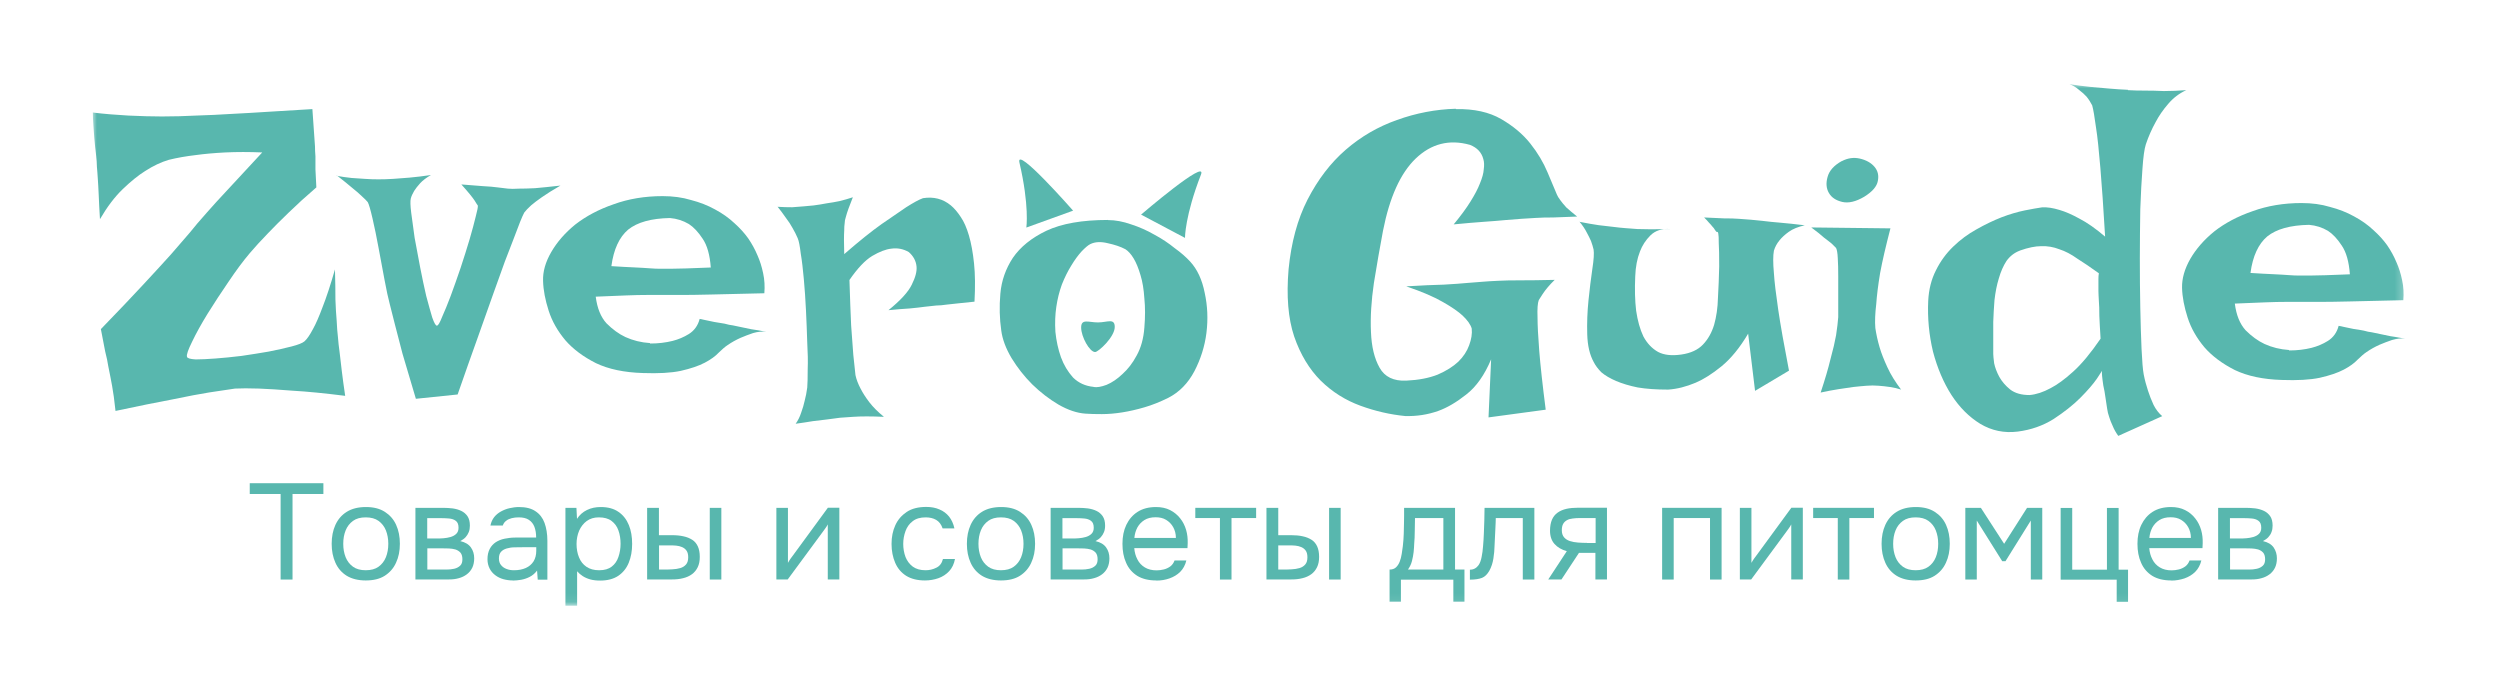<svg width="297" height="82" viewBox="0 0 297 82" fill="none" xmlns="http://www.w3.org/2000/svg">
<g clip-path="url(#clip0_808_46)">
<g clip-path="url(#clip1_808_46)">
<g clip-path="url(#clip2_808_46)">
<mask id="mask0_808_46" style="mask-type:luminance" maskUnits="userSpaceOnUse" x="11" y="9" width="275" height="63">
<path d="M285.757 9.995H11V71.924H285.757V9.995Z" fill="white"/>
</mask>
<g mask="url(#mask0_808_46)">
<path d="M11 13.365C12.402 13.54 13.817 13.648 15.246 13.729C16.716 13.797 18.037 13.837 19.236 13.837C20.639 13.837 22 13.797 23.321 13.729C24.683 13.689 26.111 13.621 27.608 13.527C28.902 13.46 30.371 13.379 32.002 13.271C33.634 13.163 35.346 13.069 37.111 12.961L37.422 17.409C37.422 17.719 37.435 18.11 37.475 18.582V20.119C37.516 20.726 37.543 21.453 37.583 22.262C36.357 23.314 35.251 24.325 34.267 25.282C33.31 26.198 32.501 27.021 31.814 27.735C30.991 28.585 30.277 29.366 29.67 30.081C28.889 30.998 28.053 32.13 27.163 33.451C26.273 34.745 25.438 36.026 24.656 37.279C23.901 38.506 23.294 39.611 22.822 40.596C22.351 41.553 22.135 42.146 22.216 42.389C22.256 42.564 22.593 42.658 23.24 42.699C23.887 42.699 24.669 42.658 25.586 42.591C26.543 42.523 27.581 42.415 28.7 42.281C29.859 42.105 30.938 41.944 31.922 41.768C32.946 41.566 33.849 41.364 34.631 41.162C35.413 40.96 35.925 40.757 36.168 40.555C36.478 40.285 36.815 39.787 37.192 39.072C37.529 38.466 37.907 37.603 38.311 36.511C38.756 35.392 39.255 33.882 39.794 32.009C39.835 33.41 39.848 34.597 39.848 35.581C39.889 36.565 39.929 37.401 39.996 38.088C40.037 38.87 40.077 39.517 40.145 40.029C40.185 40.569 40.252 41.189 40.347 41.863C40.414 42.442 40.495 43.17 40.603 44.06C40.711 44.95 40.846 45.934 41.007 47.026C38.554 46.716 36.491 46.514 34.82 46.419C33.148 46.284 31.8 46.203 30.776 46.163C29.59 46.123 28.632 46.123 27.918 46.163C27.163 46.271 26.152 46.419 24.858 46.621C23.766 46.797 22.323 47.066 20.517 47.444C18.711 47.781 16.446 48.239 13.723 48.819C13.656 48.172 13.588 47.605 13.521 47.134C13.453 46.662 13.386 46.23 13.319 45.853C13.251 45.475 13.184 45.125 13.116 44.775C13.049 44.465 12.968 44.047 12.86 43.494C12.793 43.022 12.672 42.442 12.496 41.755C12.361 41.04 12.186 40.151 11.984 39.099C14.033 36.983 15.718 35.217 17.039 33.788C18.401 32.319 19.493 31.132 20.315 30.216C21.272 29.124 22.014 28.261 22.566 27.614C23.078 26.967 23.739 26.185 24.561 25.268C25.249 24.486 26.125 23.516 27.217 22.357C28.309 21.17 29.616 19.755 31.153 18.11C29.59 18.043 28.12 18.043 26.759 18.11C25.424 18.178 24.265 18.285 23.281 18.42C22.121 18.555 21.043 18.744 20.059 18.986C19.142 19.256 18.198 19.701 17.241 20.321C16.419 20.833 15.543 21.548 14.586 22.465C13.629 23.381 12.726 24.581 11.876 26.037C11.809 24.918 11.755 23.961 11.728 23.179C11.688 22.397 11.661 21.75 11.62 21.238C11.58 20.658 11.553 20.186 11.512 19.809C11.512 19.431 11.472 18.946 11.404 18.326C11.337 17.814 11.27 17.167 11.202 16.385C11.135 15.562 11.067 14.565 11 13.365Z" fill="#58B7AE"/>
<path d="M39.983 20.887C40.563 20.995 41.156 21.076 41.776 21.143C42.355 21.184 42.881 21.211 43.367 21.251C43.906 21.292 44.445 21.305 44.957 21.305C45.469 21.305 46.049 21.292 46.696 21.251C47.235 21.211 47.882 21.17 48.637 21.103C49.419 21.035 50.268 20.928 51.199 20.793C50.659 21.103 50.228 21.427 49.918 21.764C49.608 22.101 49.379 22.41 49.203 22.68C49.001 23.017 48.867 23.327 48.799 23.597C48.732 23.866 48.745 24.433 48.853 25.282C48.961 26.131 49.096 27.115 49.257 28.247C49.46 29.366 49.689 30.553 49.918 31.779C50.161 33.006 50.39 34.125 50.632 35.15C50.902 36.174 51.145 37.023 51.347 37.711C51.59 38.398 51.778 38.722 51.913 38.681C52.048 38.681 52.25 38.344 52.52 37.657C52.83 36.969 53.167 36.147 53.544 35.15C53.922 34.125 54.313 33.02 54.717 31.833C55.121 30.607 55.485 29.461 55.795 28.409C56.105 27.358 56.335 26.468 56.51 25.754C56.712 24.999 56.793 24.567 56.766 24.419C56.658 24.284 56.55 24.096 56.402 23.853C56.159 23.476 55.634 22.828 54.811 21.912C55.795 21.979 56.645 22.047 57.373 22.114C58.087 22.154 58.667 22.195 59.112 22.262C59.624 22.33 60.028 22.384 60.338 22.41C60.648 22.438 61.093 22.451 61.673 22.41C62.145 22.41 62.778 22.397 63.56 22.357C64.382 22.289 65.38 22.181 66.58 22.047C65.69 22.559 64.962 23.017 64.382 23.422C63.843 23.799 63.412 24.122 63.102 24.392C62.724 24.729 62.455 25.026 62.279 25.255C62.037 25.7 61.619 26.751 60.999 28.423C60.729 29.137 60.379 30.027 59.974 31.078C59.597 32.13 59.139 33.41 58.599 34.907C58.087 36.376 57.48 38.088 56.766 40.07C56.051 42.051 55.256 44.316 54.367 46.864L49.406 47.376C48.759 45.233 48.233 43.44 47.815 42.011C47.438 40.542 47.127 39.369 46.898 38.479C46.629 37.455 46.426 36.659 46.292 36.08C46.117 35.433 45.914 34.489 45.685 33.262C45.443 31.995 45.213 30.728 44.971 29.434C44.728 28.14 44.499 26.98 44.256 25.956C44.014 24.904 43.825 24.257 43.69 24.015C43.555 23.84 43.313 23.61 42.976 23.3C42.706 23.031 42.328 22.707 41.857 22.33C41.385 21.925 40.765 21.427 40.023 20.847L39.983 20.887Z" fill="#58B7AE"/>
<path d="M77.243 40.811C78.2 40.811 79.076 40.703 79.898 40.501C80.586 40.326 81.233 40.056 81.839 39.679C82.486 39.275 82.918 38.668 83.12 37.886C83.808 38.021 84.387 38.142 84.859 38.25C85.331 38.317 85.749 38.385 86.086 38.452C86.463 38.56 86.787 38.627 87.056 38.654C87.326 38.722 87.649 38.789 88.027 38.857C88.364 38.924 88.782 39.005 89.254 39.113C89.766 39.18 90.359 39.288 91.046 39.423C90.534 39.355 90.008 39.409 89.456 39.571C88.944 39.746 88.445 39.935 87.973 40.137C87.434 40.38 86.921 40.663 86.436 41C86.126 41.202 85.776 41.512 85.358 41.917C84.98 42.321 84.441 42.712 83.727 43.089C83.012 43.467 82.055 43.79 80.869 44.06C79.709 44.303 78.213 44.384 76.366 44.316C74.156 44.249 72.295 43.858 70.799 43.143C69.303 42.389 68.089 41.485 67.173 40.434C66.256 39.342 65.582 38.169 65.178 36.902C64.773 35.635 64.544 34.462 64.517 33.37C64.477 32.278 64.8 31.132 65.488 29.946C66.175 28.76 67.119 27.668 68.346 26.67C69.613 25.686 71.122 24.877 72.888 24.271C74.654 23.624 76.609 23.3 78.712 23.3C79.939 23.3 81.058 23.448 82.082 23.759C83.133 24.028 84.091 24.406 84.94 24.877C85.829 25.349 86.598 25.902 87.245 26.509C87.892 27.088 88.431 27.681 88.876 28.302C89.321 28.948 89.698 29.636 89.995 30.351C90.265 30.957 90.494 31.658 90.656 32.44C90.831 33.222 90.871 34.031 90.804 34.839C88.216 34.907 86.113 34.961 84.522 34.988C82.958 35.028 81.731 35.042 80.842 35.042H76.798C76.178 35.042 75.382 35.055 74.398 35.096C73.414 35.136 72.201 35.176 70.772 35.244C70.947 36.605 71.365 37.657 72.053 38.412C72.767 39.126 73.522 39.679 74.304 40.043C75.194 40.447 76.164 40.69 77.216 40.757L77.243 40.811ZM72.632 31.618C73.724 31.685 74.627 31.739 75.342 31.766C76.097 31.806 76.703 31.833 77.175 31.874C77.687 31.914 78.092 31.928 78.402 31.928H79.683C80.532 31.928 82.122 31.874 84.441 31.779C84.333 30.283 84.01 29.137 83.471 28.355C82.958 27.573 82.419 26.994 81.839 26.616C81.152 26.212 80.41 25.969 79.588 25.902C77.377 25.942 75.719 26.401 74.627 27.277C73.576 28.167 72.902 29.609 72.632 31.618Z" fill="#58B7AE"/>
<path d="M92.368 24.567C93.015 24.608 93.594 24.621 94.107 24.621C94.646 24.581 95.118 24.554 95.482 24.514C95.927 24.473 96.317 24.446 96.654 24.406C97.167 24.338 97.692 24.257 98.245 24.149C98.717 24.082 99.216 24.001 99.728 23.893C100.267 23.759 100.806 23.61 101.319 23.435C101.117 23.947 100.941 24.392 100.806 24.77C100.672 25.147 100.564 25.471 100.496 25.74C100.389 26.05 100.348 26.306 100.348 26.509C100.308 26.751 100.294 27.034 100.294 27.371C100.254 27.951 100.254 28.881 100.294 30.189C102.06 28.652 103.543 27.466 104.743 26.616C105.969 25.767 106.94 25.107 107.654 24.621C108.504 24.082 109.164 23.718 109.65 23.543C110.917 23.341 112.022 23.624 112.966 24.406C113.37 24.743 113.761 25.201 114.139 25.781C114.516 26.32 114.84 27.061 115.109 27.978C115.379 28.895 115.581 30 115.716 31.294C115.851 32.561 115.864 34.071 115.77 35.837C115.055 35.904 114.408 35.972 113.829 36.039C113.289 36.107 112.817 36.16 112.454 36.188C112.009 36.255 111.604 36.295 111.227 36.295L109.852 36.444C109.38 36.511 108.773 36.578 108.059 36.646C107.371 36.686 106.549 36.754 105.552 36.848C106.98 35.689 107.897 34.691 108.315 33.828C108.76 32.939 108.949 32.211 108.881 31.631C108.814 30.984 108.504 30.418 107.965 29.946C107.317 29.569 106.617 29.434 105.875 29.542C105.228 29.609 104.473 29.906 103.624 30.404C102.775 30.917 101.871 31.874 100.914 33.262C100.982 35.446 101.049 37.252 101.117 38.681C101.224 40.11 101.305 41.27 101.373 42.159C101.48 43.184 101.561 43.979 101.629 44.559C101.737 45.071 101.939 45.61 102.249 46.19C102.492 46.662 102.829 47.201 103.273 47.781C103.718 48.36 104.298 48.94 105.012 49.52C103.516 49.452 102.289 49.452 101.332 49.52C100.753 49.56 100.24 49.587 99.795 49.627C99.324 49.695 98.811 49.762 98.259 49.83C97.787 49.897 97.221 49.964 96.574 50.032C95.967 50.14 95.279 50.234 94.525 50.342C94.794 49.964 95.023 49.52 95.185 49.007C95.36 48.535 95.495 48.064 95.59 47.632C95.724 47.12 95.832 46.594 95.9 46.042C95.94 45.57 95.954 44.855 95.954 43.898C95.994 42.941 95.967 41.876 95.9 40.676C95.859 39.45 95.819 38.183 95.751 36.889C95.684 35.554 95.603 34.314 95.495 33.154C95.387 31.995 95.279 30.997 95.131 30.135C95.023 29.245 94.915 28.639 94.767 28.301C94.592 27.897 94.39 27.479 94.147 27.075C93.945 26.697 93.689 26.306 93.379 25.902C93.069 25.457 92.732 24.999 92.354 24.527L92.368 24.567Z" fill="#58B7AE"/>
<path d="M131.623 26.145C132.512 26.145 133.429 26.32 134.386 26.657C135.343 26.967 136.26 27.371 137.15 27.884C138.039 28.355 138.835 28.895 139.549 29.474C140.304 30.014 140.911 30.553 141.382 31.065C142.232 31.982 142.811 33.222 143.121 34.799C143.458 36.336 143.526 37.913 143.324 39.558C143.121 41.162 142.636 42.672 141.895 44.1C141.14 45.529 140.102 46.594 138.781 47.268C137.824 47.74 136.893 48.118 135.963 48.387C135.047 48.657 134.157 48.859 133.308 48.994C132.458 49.129 131.65 49.196 130.908 49.196C130.167 49.196 129.506 49.183 128.967 49.142C127.942 49.075 126.878 48.711 125.745 48.064C124.653 47.417 123.615 46.621 122.631 45.664C121.674 44.707 120.865 43.669 120.178 42.55C119.49 41.391 119.086 40.299 118.951 39.275C118.749 37.873 118.708 36.417 118.843 34.88C118.978 33.343 119.477 31.928 120.326 30.634C121.216 29.34 122.537 28.261 124.316 27.412C126.123 26.562 128.563 26.131 131.623 26.131V26.145ZM129.924 45.974C130.302 46.042 130.814 45.961 131.461 45.718C132.108 45.449 132.741 45.017 133.348 44.438C133.995 43.858 134.561 43.13 135.033 42.24C135.545 41.324 135.855 40.218 135.95 38.924C136.058 37.657 136.058 36.511 135.95 35.446C135.882 34.395 135.734 33.465 135.491 32.683C135.249 31.86 134.979 31.2 134.669 30.688C134.359 30.175 134.036 29.825 133.699 29.609C133.119 29.299 132.418 29.07 131.609 28.895C130.787 28.692 130.099 28.719 129.52 29.003C129.25 29.137 128.913 29.434 128.495 29.865C128.091 30.31 127.673 30.876 127.268 31.55C126.864 32.197 126.487 32.952 126.15 33.801C125.84 34.651 125.624 35.54 125.489 36.457C125.354 37.374 125.314 38.371 125.381 39.423C125.489 40.474 125.705 41.485 126.042 42.442C126.379 43.359 126.864 44.168 127.471 44.842C128.118 45.489 128.94 45.866 129.924 45.961V45.974Z" fill="#58B7AE"/>
<path d="M172.953 12.961C175.137 12.92 176.917 13.325 178.319 14.134C179.747 14.956 180.907 15.927 181.796 17.045C182.686 18.164 183.36 19.31 183.845 20.469C184.317 21.588 184.695 22.478 184.964 23.125C185.032 23.3 185.167 23.516 185.369 23.785C185.544 24.028 185.773 24.311 186.083 24.648C186.42 24.958 186.852 25.309 187.364 25.727C186.312 25.767 185.369 25.794 184.546 25.835C183.724 25.835 183.037 25.848 182.457 25.889C181.81 25.929 181.23 25.956 180.718 25.996C180.206 26.037 179.572 26.077 178.831 26.145C178.143 26.212 177.321 26.279 176.323 26.347C175.339 26.414 174.126 26.522 172.697 26.657C173.546 25.632 174.207 24.729 174.692 23.947C175.205 23.125 175.582 22.41 175.811 21.804C176.081 21.157 176.243 20.591 176.27 20.119C176.337 19.647 176.323 19.229 176.216 18.892C176.013 18.11 175.488 17.544 174.625 17.207C172.171 16.52 170.028 17.072 168.181 18.838C166.375 20.577 165.081 23.435 164.299 27.425C163.921 29.407 163.571 31.469 163.22 33.613C162.91 35.729 162.789 37.67 162.87 39.436C162.937 41.175 163.274 42.591 163.895 43.683C164.501 44.775 165.566 45.287 167.062 45.219C168.532 45.152 169.772 44.909 170.796 44.505C171.821 44.06 172.63 43.548 173.25 42.968C173.87 42.361 174.288 41.701 174.531 41.027C174.8 40.312 174.908 39.652 174.841 39.032C174.706 38.56 174.342 38.048 173.762 37.495C173.25 37.023 172.482 36.484 171.457 35.904C170.433 35.298 168.963 34.664 167.062 34.017C168.869 33.909 170.352 33.842 171.511 33.815C172.711 33.748 173.641 33.68 174.328 33.613C175.151 33.545 175.771 33.491 176.216 33.465C176.62 33.424 177.227 33.397 178.008 33.357C178.696 33.316 179.559 33.303 180.61 33.303C181.662 33.303 183.064 33.289 184.695 33.249C184.075 33.855 183.603 34.422 183.266 34.934C183.091 35.203 182.942 35.446 182.808 35.648C182.673 35.985 182.619 36.686 182.659 37.738C182.659 38.627 182.727 39.935 182.861 41.674C182.996 43.373 183.252 45.718 183.63 48.67L176.836 49.587L177.146 42.685C176.364 44.559 175.366 45.961 174.18 46.877C173.021 47.794 171.915 48.441 170.864 48.819C169.61 49.264 168.289 49.466 166.928 49.425C165.162 49.25 163.382 48.846 161.616 48.199C159.85 47.551 158.273 46.567 156.912 45.233C155.55 43.871 154.485 42.119 153.744 39.962C153.029 37.819 152.814 35.163 153.083 31.995C153.393 28.827 154.135 26.064 155.334 23.718C156.561 21.332 158.071 19.351 159.877 17.787C161.684 16.223 163.706 15.05 165.957 14.255C168.235 13.433 170.567 12.988 172.953 12.92V12.961Z" fill="#58B7AE"/>
<path d="M187.62 26.347C188.51 26.522 189.278 26.657 189.925 26.751C190.613 26.819 191.179 26.886 191.664 26.953C192.203 27.021 192.689 27.075 193.093 27.102C193.498 27.142 193.983 27.169 194.522 27.21C195.439 27.25 196.733 27.25 198.404 27.21C197.42 27.142 196.638 27.398 196.059 27.978C195.52 28.517 195.102 29.151 194.832 29.865C194.495 30.715 194.306 31.698 194.266 32.831C194.199 34.327 194.226 35.689 194.374 36.915C194.549 38.102 194.832 39.126 195.237 39.975C195.681 40.798 196.261 41.404 196.976 41.809C197.69 42.186 198.607 42.281 199.739 42.119C200.871 41.957 201.721 41.553 202.3 40.946C202.92 40.299 203.352 39.517 203.635 38.6C203.904 37.643 204.066 36.578 204.093 35.379C204.161 34.192 204.214 32.939 204.241 31.645C204.241 30.351 204.228 29.434 204.188 28.881C204.188 28.302 204.174 27.924 204.134 27.762C204.107 27.587 204.053 27.52 203.985 27.56C203.918 27.56 203.837 27.479 203.729 27.304C203.662 27.169 203.554 27.034 203.419 26.899C203.325 26.765 203.176 26.616 203.015 26.441C202.839 26.239 202.664 26.037 202.449 25.835C203.338 25.875 204.12 25.902 204.794 25.942C205.509 25.942 206.102 25.956 206.587 25.996C207.126 26.037 207.612 26.064 208.016 26.104C208.393 26.145 208.879 26.185 209.499 26.253C210.011 26.32 210.672 26.387 211.494 26.455C212.316 26.522 213.287 26.63 214.406 26.765C213.624 26.94 212.99 27.196 212.518 27.533C212.047 27.87 211.669 28.221 211.4 28.558C211.089 28.935 210.874 29.34 210.739 29.784C210.631 30.364 210.631 31.254 210.739 32.44C210.806 33.491 210.982 34.947 211.251 36.781C211.521 38.614 211.952 41.04 212.532 44.033L208.501 46.433L207.679 39.639C206.695 41.31 205.63 42.604 204.511 43.521C203.419 44.41 202.395 45.058 201.451 45.462C200.332 45.934 199.24 46.217 198.175 46.284C196.773 46.284 195.574 46.203 194.549 46.028C193.565 45.826 192.716 45.57 191.988 45.26C191.273 44.95 190.694 44.613 190.249 44.235C189.844 43.831 189.534 43.413 189.332 43.009C188.86 42.159 188.604 41.067 188.564 39.733C188.523 38.371 188.577 37.023 188.712 35.689C188.847 34.327 189.009 33.087 189.17 31.955C189.346 30.836 189.386 30.067 189.319 29.649C189.251 29.34 189.143 29.003 189.009 28.625C188.874 28.315 188.699 27.978 188.496 27.601C188.294 27.196 187.998 26.765 187.634 26.32L187.62 26.347Z" fill="#58B7AE"/>
<path d="M215.174 27.021L224.583 27.129C224.044 29.205 223.626 30.984 223.357 32.44C223.114 33.909 222.966 35.136 222.898 36.12C222.764 37.239 222.723 38.196 222.791 38.978C222.898 39.692 223.06 40.461 223.303 41.283C223.505 41.971 223.815 42.752 224.219 43.629C224.624 44.518 225.177 45.395 225.851 46.284C225.446 46.15 225.001 46.042 224.516 45.974C224.044 45.907 223.599 45.853 223.181 45.826C222.71 45.785 222.224 45.785 221.753 45.826C221.281 45.866 220.755 45.907 220.175 45.974C219.704 46.042 219.124 46.123 218.436 46.23C217.749 46.338 217.034 46.473 216.293 46.635C216.805 45.098 217.196 43.777 217.466 42.645C217.776 41.526 217.992 40.582 218.126 39.827C218.261 38.938 218.342 38.223 218.382 37.684V32.831C218.382 32.009 218.369 31.294 218.329 30.688C218.302 30.04 218.221 29.636 218.126 29.461L217.614 28.948C217.412 28.773 217.102 28.544 216.697 28.234C216.32 27.897 215.808 27.479 215.161 27.007L215.174 27.021ZM218.8 19.148C219.515 18.771 220.229 18.677 220.944 18.838C221.699 19.014 222.278 19.337 222.683 19.809C223.087 20.281 223.222 20.847 223.087 21.494C222.979 22.141 222.44 22.774 221.456 23.381C220.472 23.961 219.596 24.163 218.854 23.988C218.113 23.812 217.574 23.462 217.264 22.909C216.954 22.37 216.913 21.736 217.115 21.022C217.318 20.267 217.884 19.647 218.8 19.135V19.148Z" fill="#58B7AE"/>
<path d="M252.784 10.71C253.431 10.75 254.132 10.764 254.874 10.764C255.521 10.764 256.249 10.777 257.071 10.817C257.92 10.817 258.81 10.777 259.727 10.71C258.905 11.087 258.19 11.626 257.583 12.341C256.963 13.055 256.478 13.77 256.101 14.484C255.629 15.333 255.238 16.223 254.928 17.14C254.753 17.679 254.618 18.649 254.523 20.052C254.416 21.413 254.335 23.017 254.267 24.851C254.24 26.684 254.213 28.639 254.213 30.674C254.213 32.71 254.227 34.678 254.267 36.551C254.308 38.385 254.348 40.029 254.416 41.458C254.483 42.887 254.564 43.898 254.672 44.478C254.806 45.165 254.982 45.812 255.184 46.419C255.359 46.958 255.575 47.525 255.844 48.104C256.114 48.643 256.465 49.088 256.869 49.439L251.652 51.784C251.382 51.407 251.153 51.016 250.992 50.611C250.816 50.234 250.681 49.897 250.587 49.587C250.452 49.21 250.371 48.873 250.331 48.562C250.264 48.158 250.196 47.713 250.129 47.228C250.061 46.716 249.98 46.244 249.873 45.799C249.805 45.327 249.751 44.936 249.724 44.626C249.697 44.316 249.697 44.127 249.724 44.06C249.765 43.993 249.549 44.303 249.118 44.977C248.673 45.624 248.012 46.392 247.123 47.282C246.273 48.131 245.208 48.967 243.955 49.789C242.701 50.571 241.286 51.07 239.708 51.272C238.104 51.474 236.621 51.164 235.26 50.355C233.925 49.533 232.793 48.401 231.836 46.931C230.879 45.435 230.151 43.709 229.639 41.768C229.167 39.787 228.978 37.778 229.072 35.743C229.14 34.381 229.45 33.168 229.989 32.116C230.528 31.024 231.216 30.094 232.038 29.299C232.887 28.477 233.804 27.803 234.802 27.25C235.826 26.67 236.81 26.198 237.767 25.821C238.751 25.444 239.681 25.174 240.531 24.999C241.38 24.823 242.068 24.716 242.58 24.635C243.2 24.594 243.887 24.702 244.683 24.945C245.37 25.147 246.152 25.484 247.028 25.969C247.945 26.441 248.969 27.156 250.088 28.113C249.886 24.702 249.697 21.979 249.522 19.93C249.347 17.854 249.185 16.264 249.01 15.172C248.835 13.877 248.686 12.988 248.552 12.516C248.376 12.179 248.161 11.828 247.891 11.491C247.648 11.222 247.352 10.952 246.974 10.669C246.637 10.359 246.219 10.13 245.748 9.955C246.637 10.13 247.487 10.238 248.309 10.319C249.131 10.386 249.873 10.453 250.56 10.521C251.342 10.588 252.097 10.642 252.811 10.669L252.784 10.71ZM239.965 29.771C239.318 30.014 238.792 30.418 238.374 30.997C237.996 31.577 237.686 32.278 237.457 33.087C237.215 33.869 237.053 34.718 236.945 35.648C236.878 36.538 236.824 37.401 236.797 38.25V42.038C236.797 42.24 236.837 42.618 236.905 43.157C237.012 43.669 237.215 44.208 237.525 44.788C237.835 45.327 238.253 45.826 238.805 46.271C239.385 46.716 240.153 46.931 241.11 46.931C241.892 46.864 242.728 46.594 243.618 46.109C244.4 45.705 245.289 45.058 246.273 44.168C247.298 43.251 248.39 41.93 249.549 40.232C249.482 39.14 249.428 38.236 249.401 37.522C249.401 36.808 249.387 36.228 249.347 35.783C249.32 35.271 249.293 34.866 249.293 34.556V33.127C249.293 32.885 249.306 32.669 249.347 32.467C248.39 31.779 247.541 31.2 246.786 30.728C246.071 30.216 245.357 29.838 244.642 29.609C243.955 29.34 243.24 29.218 242.499 29.245C241.784 29.245 240.949 29.42 239.992 29.757L239.965 29.771Z" fill="#58B7AE"/>
<path d="M271.954 41.634C272.911 41.634 273.787 41.526 274.609 41.324C275.297 41.148 275.944 40.879 276.55 40.501C277.197 40.097 277.629 39.49 277.831 38.708C278.505 38.843 279.085 38.964 279.57 39.072C280.042 39.14 280.46 39.207 280.797 39.275C281.174 39.382 281.498 39.45 281.767 39.477C282.037 39.544 282.36 39.611 282.738 39.679C283.075 39.746 283.493 39.827 283.965 39.935C284.477 40.002 285.07 40.11 285.758 40.245C285.245 40.178 284.72 40.232 284.167 40.393C283.655 40.569 283.156 40.757 282.684 40.959C282.145 41.202 281.633 41.485 281.147 41.822C280.837 42.025 280.487 42.334 280.069 42.739C279.691 43.143 279.152 43.534 278.438 43.912C277.723 44.289 276.766 44.613 275.58 44.882C274.421 45.125 272.924 45.206 271.077 45.139C268.867 45.071 267.006 44.68 265.51 43.966C264.014 43.211 262.8 42.308 261.884 41.256C260.967 40.164 260.293 38.991 259.889 37.724C259.484 36.457 259.255 35.284 259.228 34.192C259.201 33.1 259.525 31.955 260.199 30.768C260.886 29.582 261.83 28.49 263.057 27.493C264.31 26.509 265.834 25.7 267.599 25.093C269.365 24.446 271.32 24.122 273.423 24.122C274.65 24.122 275.769 24.271 276.793 24.581C277.845 24.851 278.802 25.228 279.651 25.7C280.541 26.172 281.309 26.724 281.956 27.331C282.603 27.91 283.142 28.504 283.587 29.124C284.032 29.771 284.409 30.458 284.706 31.173C284.976 31.779 285.205 32.48 285.367 33.262C285.542 34.044 285.582 34.853 285.515 35.662C282.927 35.729 280.824 35.783 279.233 35.81C277.669 35.85 276.443 35.864 275.553 35.864H271.522C270.902 35.864 270.107 35.877 269.123 35.918C268.139 35.958 266.925 35.999 265.496 36.066C265.672 37.428 266.09 38.479 266.777 39.234C267.492 39.949 268.247 40.501 269.028 40.865C269.918 41.27 270.889 41.512 271.94 41.58L271.954 41.634ZM267.357 32.426C268.449 32.494 269.352 32.548 270.066 32.575C270.821 32.615 271.428 32.642 271.9 32.683C272.412 32.723 272.816 32.736 273.126 32.736H274.407C275.256 32.736 276.847 32.683 279.166 32.588C279.058 31.092 278.734 29.946 278.195 29.164C277.683 28.382 277.144 27.803 276.564 27.425C275.876 27.021 275.135 26.778 274.313 26.711C272.102 26.751 270.444 27.209 269.352 28.086C268.3 28.976 267.626 30.418 267.357 32.426Z" fill="#58B7AE"/>
<path d="M121.108 19.31C120.623 17.207 127.484 25.026 127.484 25.026L121.93 27.034C121.93 27.034 122.308 24.46 121.108 19.31Z" fill="#58B7AE"/>
<path d="M142.676 20.739C143.458 18.73 135.559 25.497 135.559 25.497L140.775 28.261C140.775 28.261 140.762 25.659 142.676 20.739Z" fill="#58B7AE"/>
<path d="M132.432 38.843C132.432 40.029 130.49 41.822 130.099 41.822C129.439 41.822 128.441 40.002 128.441 38.91C128.441 37.819 129.331 38.304 130.436 38.304C131.542 38.304 132.432 37.751 132.432 38.843Z" fill="#58B7AE"/>
<path d="M33.337 68.85V58.686H29.67V57.406H38.419V58.686H34.752V68.85H33.351H33.337Z" fill="#58B7AE"/>
<path d="M43.447 68.958C42.557 68.958 41.803 68.77 41.196 68.406C40.589 68.028 40.145 67.516 39.848 66.855C39.551 66.195 39.403 65.453 39.403 64.604C39.403 63.755 39.551 63 39.848 62.353C40.145 61.706 40.589 61.18 41.196 60.803C41.803 60.425 42.557 60.236 43.474 60.236C44.391 60.236 45.119 60.425 45.712 60.803C46.305 61.18 46.763 61.692 47.06 62.353C47.356 63 47.505 63.755 47.505 64.604C47.505 65.453 47.356 66.195 47.047 66.855C46.75 67.516 46.292 68.028 45.698 68.406C45.105 68.783 44.35 68.958 43.447 68.958ZM43.447 67.745C44.067 67.745 44.58 67.61 44.971 67.327C45.361 67.044 45.658 66.667 45.847 66.195C46.035 65.723 46.13 65.197 46.13 64.604C46.13 64.011 46.035 63.499 45.847 63.014C45.658 62.542 45.361 62.164 44.971 61.881C44.58 61.598 44.067 61.463 43.447 61.463C42.827 61.463 42.328 61.598 41.937 61.881C41.547 62.164 41.25 62.542 41.061 63.014C40.872 63.485 40.778 64.011 40.778 64.604C40.778 65.197 40.872 65.71 41.061 66.195C41.25 66.667 41.547 67.044 41.937 67.327C42.328 67.61 42.841 67.745 43.447 67.745Z" fill="#58B7AE"/>
<path d="M49.352 68.85V60.331H52.654C53.032 60.331 53.409 60.358 53.773 60.398C54.151 60.452 54.488 60.547 54.798 60.695C55.108 60.843 55.351 61.059 55.539 61.328C55.728 61.611 55.822 61.975 55.822 62.447C55.822 62.73 55.782 62.986 55.688 63.216C55.593 63.445 55.472 63.647 55.31 63.822C55.148 63.998 54.933 64.146 54.677 64.281C55.256 64.415 55.674 64.658 55.944 65.035C56.213 65.413 56.335 65.844 56.335 66.33C56.335 66.761 56.254 67.138 56.105 67.448C55.944 67.772 55.728 68.028 55.458 68.23C55.189 68.433 54.865 68.594 54.501 68.689C54.137 68.797 53.76 68.837 53.342 68.837H49.365L49.352 68.85ZM50.754 63.971H51.94C52.156 63.971 52.412 63.971 52.695 63.944C52.978 63.917 53.261 63.876 53.531 63.795C53.8 63.714 54.029 63.593 54.205 63.418C54.38 63.243 54.474 63.014 54.474 62.703C54.474 62.299 54.367 62.029 54.137 61.868C53.922 61.706 53.652 61.625 53.355 61.598C53.059 61.571 52.776 61.558 52.52 61.558H50.754V63.984V63.971ZM50.754 67.664H53.005C53.342 67.664 53.652 67.637 53.949 67.57C54.245 67.502 54.474 67.381 54.663 67.206C54.852 67.031 54.933 66.775 54.933 66.438C54.933 66.1 54.852 65.831 54.703 65.656C54.542 65.48 54.353 65.359 54.11 65.278C53.868 65.211 53.612 65.17 53.328 65.157C53.045 65.157 52.789 65.143 52.533 65.143H50.767V67.664H50.754Z" fill="#58B7AE"/>
<path d="M60.931 68.958C60.54 68.958 60.163 68.904 59.812 68.81C59.462 68.716 59.125 68.554 58.842 68.338C58.559 68.123 58.33 67.866 58.168 67.543C58.006 67.219 57.912 66.855 57.912 66.438C57.912 65.952 58.006 65.548 58.181 65.211C58.356 64.874 58.599 64.618 58.896 64.415C59.192 64.227 59.543 64.078 59.947 63.998C60.352 63.917 60.756 63.863 61.187 63.863H63.695C63.695 63.377 63.627 62.96 63.492 62.596C63.358 62.245 63.142 61.962 62.832 61.76C62.535 61.558 62.131 61.463 61.632 61.463C61.336 61.463 61.053 61.49 60.796 61.558C60.54 61.625 60.311 61.719 60.136 61.868C59.947 62.002 59.812 62.191 59.731 62.434H58.262C58.343 62.043 58.491 61.719 58.707 61.436C58.923 61.167 59.192 60.938 59.516 60.762C59.839 60.587 60.176 60.452 60.54 60.371C60.904 60.29 61.268 60.236 61.646 60.236C62.468 60.236 63.129 60.398 63.614 60.735C64.113 61.059 64.477 61.531 64.692 62.124C64.908 62.717 65.029 63.431 65.029 64.254V68.864H63.883L63.803 67.785C63.56 68.109 63.277 68.352 62.94 68.527C62.603 68.702 62.266 68.81 61.915 68.877C61.565 68.931 61.228 68.972 60.918 68.972L60.931 68.958ZM61.066 67.745C61.605 67.745 62.077 67.651 62.468 67.475C62.859 67.3 63.169 67.031 63.385 66.694C63.6 66.343 63.708 65.925 63.708 65.427V65.009H62.198C61.848 65.009 61.497 65.009 61.147 65.022C60.796 65.022 60.486 65.076 60.203 65.157C59.92 65.238 59.705 65.359 59.529 65.548C59.354 65.737 59.273 65.993 59.273 66.343C59.273 66.667 59.354 66.936 59.529 67.138C59.691 67.341 59.92 67.502 60.19 67.597C60.459 67.705 60.756 67.745 61.053 67.745H61.066Z" fill="#58B7AE"/>
<path d="M67.173 71.924V60.331H68.48L68.548 61.639C68.844 61.18 69.235 60.83 69.734 60.587C70.233 60.344 70.772 60.236 71.365 60.236C72.228 60.236 72.929 60.425 73.481 60.816C74.034 61.194 74.439 61.719 74.708 62.38C74.978 63.04 75.099 63.782 75.099 64.618C75.099 65.453 74.964 66.195 74.695 66.855C74.425 67.516 74.007 68.028 73.454 68.406C72.888 68.783 72.174 68.972 71.298 68.972C70.866 68.972 70.475 68.931 70.138 68.837C69.788 68.743 69.491 68.608 69.235 68.446C68.979 68.284 68.75 68.082 68.561 67.866V71.965H67.186L67.173 71.924ZM71.19 67.745C71.81 67.745 72.309 67.597 72.673 67.314C73.037 67.031 73.306 66.653 73.468 66.168C73.63 65.696 73.724 65.17 73.724 64.604C73.724 64.038 73.643 63.499 73.468 63.014C73.306 62.542 73.023 62.164 72.646 61.881C72.268 61.598 71.769 61.463 71.136 61.463C70.57 61.463 70.098 61.611 69.707 61.895C69.316 62.178 69.019 62.569 68.804 63.04C68.602 63.526 68.494 64.052 68.494 64.618C68.494 65.184 68.588 65.75 68.79 66.222C68.979 66.694 69.275 67.071 69.68 67.341C70.084 67.61 70.57 67.745 71.163 67.745H71.19Z" fill="#58B7AE"/>
<path d="M76.879 68.85V60.331H78.281V63.58H79.817C80.33 63.58 80.788 63.62 81.192 63.714C81.597 63.795 81.947 63.944 82.244 64.132C82.54 64.321 82.756 64.591 82.904 64.914C83.053 65.238 83.134 65.656 83.134 66.154C83.134 66.653 83.053 67.044 82.891 67.381C82.729 67.718 82.5 68.001 82.204 68.217C81.907 68.433 81.556 68.594 81.152 68.689C80.748 68.797 80.303 68.837 79.831 68.837H76.865L76.879 68.85ZM78.294 67.664H78.752C79.13 67.664 79.494 67.664 79.858 67.637C80.208 67.624 80.532 67.57 80.815 67.489C81.098 67.408 81.327 67.26 81.502 67.058C81.678 66.855 81.759 66.572 81.759 66.208C81.759 65.858 81.691 65.602 81.556 65.413C81.422 65.224 81.246 65.089 81.031 64.995C80.815 64.901 80.586 64.847 80.33 64.82C80.074 64.793 79.831 64.793 79.575 64.793H78.294V67.678V67.664ZM84.32 68.85V60.331H85.695V68.85H84.32Z" fill="#58B7AE"/>
<path d="M92.233 68.85V60.331H93.608V66.869C93.689 66.721 93.783 66.559 93.918 66.37C94.053 66.195 94.147 66.06 94.228 65.952L98.353 60.317H99.715V68.837H98.34V62.299C98.259 62.461 98.164 62.609 98.056 62.757C97.949 62.892 97.854 63.027 97.773 63.148L93.581 68.837H92.233V68.85Z" fill="#58B7AE"/>
<path d="M109.879 68.958C108.989 68.958 108.248 68.77 107.654 68.406C107.061 68.028 106.63 67.516 106.347 66.855C106.064 66.195 105.916 65.453 105.916 64.618C105.916 63.782 106.064 63.067 106.36 62.407C106.657 61.746 107.115 61.221 107.722 60.816C108.329 60.412 109.11 60.223 110.041 60.223C110.62 60.223 111.146 60.317 111.604 60.52C112.063 60.708 112.44 60.991 112.75 61.369C113.047 61.746 113.262 62.205 113.384 62.771H111.982C111.82 62.299 111.564 61.962 111.213 61.76C110.863 61.558 110.445 61.463 109.973 61.463C109.326 61.463 108.814 61.611 108.423 61.922C108.032 62.218 107.749 62.609 107.574 63.094C107.398 63.58 107.304 64.078 107.304 64.618C107.304 65.157 107.398 65.696 107.574 66.168C107.762 66.64 108.045 67.017 108.436 67.314C108.827 67.597 109.326 67.745 109.946 67.745C110.404 67.745 110.822 67.651 111.227 67.448C111.631 67.26 111.901 66.909 112.022 66.41H113.451C113.343 66.99 113.114 67.475 112.764 67.853C112.413 68.23 111.982 68.513 111.483 68.689C110.984 68.864 110.445 68.958 109.892 68.958H109.879Z" fill="#58B7AE"/>
<path d="M118.91 68.958C118.021 68.958 117.266 68.77 116.659 68.406C116.052 68.028 115.608 67.516 115.311 66.855C115.014 66.195 114.866 65.453 114.866 64.604C114.866 63.755 115.014 63 115.311 62.353C115.608 61.706 116.052 61.18 116.659 60.803C117.266 60.425 118.021 60.236 118.937 60.236C119.854 60.236 120.582 60.425 121.175 60.803C121.768 61.18 122.227 61.692 122.523 62.353C122.82 63 122.968 63.755 122.968 64.604C122.968 65.453 122.82 66.195 122.51 66.855C122.213 67.516 121.755 68.028 121.162 68.406C120.568 68.783 119.814 68.958 118.91 68.958ZM118.91 67.745C119.53 67.745 120.043 67.61 120.434 67.327C120.825 67.044 121.121 66.667 121.31 66.195C121.499 65.723 121.593 65.197 121.593 64.604C121.593 64.011 121.499 63.499 121.31 63.014C121.121 62.542 120.825 62.164 120.434 61.881C120.043 61.598 119.53 61.463 118.91 61.463C118.29 61.463 117.791 61.598 117.401 61.881C117.01 62.164 116.713 62.542 116.524 63.014C116.336 63.485 116.241 64.011 116.241 64.604C116.241 65.197 116.336 65.71 116.524 66.195C116.713 66.667 117.01 67.044 117.401 67.327C117.791 67.61 118.304 67.745 118.91 67.745Z" fill="#58B7AE"/>
<path d="M124.815 68.85V60.331H128.118C128.495 60.331 128.873 60.358 129.237 60.398C129.614 60.452 129.951 60.547 130.261 60.695C130.571 60.843 130.814 61.059 131.002 61.328C131.191 61.611 131.286 61.975 131.286 62.447C131.286 62.73 131.245 62.986 131.151 63.216C131.056 63.445 130.935 63.647 130.773 63.822C130.612 63.998 130.396 64.146 130.14 64.281C130.719 64.415 131.137 64.658 131.407 65.035C131.676 65.413 131.798 65.844 131.798 66.33C131.798 66.761 131.717 67.138 131.569 67.448C131.407 67.772 131.191 68.028 130.922 68.23C130.652 68.433 130.328 68.594 129.964 68.689C129.6 68.797 129.223 68.837 128.805 68.837H124.828L124.815 68.85ZM126.217 63.971H127.403C127.619 63.971 127.875 63.971 128.158 63.944C128.441 63.917 128.724 63.876 128.994 63.795C129.263 63.714 129.493 63.593 129.668 63.418C129.843 63.243 129.937 63.014 129.937 62.703C129.937 62.299 129.83 62.029 129.6 61.868C129.385 61.706 129.115 61.625 128.819 61.598C128.522 61.571 128.239 61.558 127.983 61.558H126.217V63.984V63.971ZM126.217 67.664H128.468C128.805 67.664 129.115 67.637 129.412 67.57C129.708 67.502 129.937 67.381 130.126 67.206C130.315 67.031 130.396 66.775 130.396 66.438C130.396 66.1 130.315 65.831 130.167 65.656C130.005 65.48 129.816 65.359 129.574 65.278C129.331 65.211 129.075 65.17 128.792 65.157C128.509 65.157 128.252 65.143 127.996 65.143H126.23V67.664H126.217Z" fill="#58B7AE"/>
<path d="M137.352 68.958C136.449 68.958 135.694 68.77 135.101 68.406C134.507 68.028 134.063 67.516 133.78 66.855C133.483 66.195 133.348 65.453 133.348 64.604C133.348 63.755 133.496 63 133.806 62.353C134.117 61.706 134.561 61.18 135.155 60.803C135.748 60.425 136.476 60.236 137.338 60.236C137.972 60.236 138.538 60.358 139.01 60.6C139.482 60.843 139.886 61.167 140.21 61.585C140.533 61.989 140.762 62.447 140.911 62.96C141.059 63.472 141.113 63.984 141.099 64.523C141.099 64.618 141.086 64.712 141.086 64.82C141.086 64.928 141.086 65.009 141.072 65.116H134.75C134.791 65.615 134.912 66.06 135.128 66.465C135.33 66.869 135.626 67.179 136.004 67.408C136.381 67.637 136.853 67.759 137.406 67.759C137.689 67.759 137.972 67.718 138.255 67.651C138.538 67.583 138.794 67.462 139.037 67.287C139.266 67.112 139.428 66.882 139.536 66.586H140.938C140.803 67.138 140.56 67.583 140.21 67.934C139.859 68.284 139.428 68.54 138.929 68.716C138.43 68.891 137.918 68.972 137.379 68.972L137.352 68.958ZM134.764 63.903H139.697C139.697 63.418 139.576 62.986 139.374 62.623C139.172 62.259 138.889 61.975 138.538 61.76C138.188 61.544 137.77 61.45 137.284 61.45C136.759 61.45 136.314 61.558 135.95 61.787C135.586 62.016 135.316 62.312 135.114 62.676C134.925 63.04 134.804 63.445 134.764 63.89V63.903Z" fill="#58B7AE"/>
<path d="M144.928 68.85V61.544H142.002V60.331H149.228V61.544H146.303V68.85H144.928Z" fill="#58B7AE"/>
<path d="M150.455 68.85V60.331H151.857V63.58H153.394C153.906 63.58 154.364 63.62 154.769 63.714C155.173 63.795 155.524 63.944 155.82 64.132C156.117 64.321 156.332 64.591 156.481 64.914C156.629 65.238 156.71 65.656 156.71 66.154C156.71 66.653 156.629 67.044 156.467 67.381C156.305 67.718 156.076 68.001 155.78 68.217C155.483 68.433 155.133 68.594 154.728 68.689C154.324 68.797 153.879 68.837 153.407 68.837H150.441L150.455 68.85ZM151.857 67.664H152.315C152.693 67.664 153.057 67.664 153.421 67.637C153.771 67.624 154.095 67.57 154.378 67.489C154.661 67.408 154.89 67.26 155.065 67.058C155.24 66.855 155.321 66.572 155.321 66.208C155.321 65.858 155.254 65.602 155.119 65.413C154.984 65.224 154.809 65.089 154.593 64.995C154.378 64.901 154.149 64.847 153.892 64.82C153.636 64.793 153.394 64.793 153.137 64.793H151.857V67.678V67.664ZM157.896 68.85V60.331H159.271V68.85H157.896Z" fill="#58B7AE"/>
<path d="M165.081 71.479V67.664C165.391 67.664 165.647 67.583 165.836 67.408C166.025 67.233 166.173 67.004 166.281 66.734C166.389 66.451 166.47 66.154 166.523 65.817C166.577 65.48 166.618 65.17 166.658 64.874C166.712 64.375 166.753 63.89 166.766 63.391C166.78 62.906 166.793 62.515 166.793 62.218C166.793 61.908 166.807 61.598 166.807 61.275V60.331H172.859V67.664H173.978V71.479H172.657V68.864H166.429V71.479H165.108H165.081ZM167.265 67.664H171.471V61.544H168.101C168.101 62.002 168.074 62.501 168.074 63.067C168.074 63.634 168.047 64.146 168.006 64.631C168.006 64.914 167.966 65.224 167.939 65.588C167.898 65.939 167.831 66.303 167.737 66.667C167.642 67.031 167.481 67.354 167.265 67.664Z" fill="#58B7AE"/>
<path d="M174.625 68.877V67.678C174.841 67.678 175.03 67.637 175.205 67.543C175.38 67.448 175.528 67.314 175.663 67.125C175.811 66.909 175.933 66.599 176.014 66.181C176.094 65.777 176.162 65.332 176.189 64.874C176.229 64.362 176.27 63.849 176.283 63.35C176.297 62.852 176.324 62.353 176.337 61.854C176.351 61.355 176.364 60.857 176.364 60.331H182.282V68.85H180.907V61.544H177.699C177.699 61.908 177.672 62.285 177.658 62.65C177.645 63.027 177.631 63.391 177.604 63.768C177.591 64.146 177.564 64.51 177.55 64.887C177.55 65.319 177.496 65.804 177.416 66.343C177.335 66.882 177.173 67.368 176.93 67.812C176.688 68.23 176.405 68.513 176.068 68.648C175.73 68.783 175.245 68.864 174.598 68.864L174.625 68.877Z" fill="#58B7AE"/>
<path d="M183.926 68.85L186.137 65.48C185.517 65.305 185.032 65.022 184.681 64.631C184.331 64.24 184.142 63.714 184.142 63.054C184.142 62.542 184.223 62.097 184.371 61.746C184.52 61.396 184.749 61.113 185.032 60.91C185.328 60.695 185.679 60.547 186.083 60.452C186.488 60.358 186.959 60.317 187.485 60.317H190.909V68.837H189.534V65.683H187.58L185.504 68.837H183.899L183.926 68.85ZM188.537 64.51H189.561V61.544H187.728C187.404 61.544 187.108 61.558 186.838 61.598C186.569 61.625 186.339 61.692 186.151 61.8C185.962 61.908 185.814 62.043 185.706 62.232C185.598 62.42 185.544 62.676 185.544 63C185.544 63.35 185.638 63.634 185.814 63.836C185.989 64.038 186.218 64.186 186.515 64.281C186.798 64.375 187.121 64.429 187.472 64.456C187.822 64.483 188.186 64.496 188.537 64.496V64.51Z" fill="#58B7AE"/>
<path d="M197.461 68.85V60.331H204.525V68.85H203.15V61.544H198.836V68.85H197.461Z" fill="#58B7AE"/>
<path d="M206.695 68.85V60.331H208.07V66.869C208.151 66.721 208.245 66.559 208.38 66.37C208.515 66.195 208.609 66.06 208.69 65.952L212.815 60.317H214.176V68.837H212.801V62.299C212.721 62.461 212.626 62.609 212.518 62.757C212.411 62.892 212.316 63.027 212.235 63.148L208.043 68.837H206.695V68.85Z" fill="#58B7AE"/>
<path d="M218.329 68.85V61.544H215.403V60.331H222.629V61.544H219.704V68.85H218.329Z" fill="#58B7AE"/>
<path d="M227.576 68.958C226.673 68.958 225.931 68.77 225.325 68.406C224.718 68.028 224.273 67.516 223.977 66.855C223.68 66.195 223.532 65.453 223.532 64.604C223.532 63.755 223.68 63 223.977 62.353C224.273 61.706 224.718 61.18 225.325 60.803C225.931 60.425 226.686 60.236 227.603 60.236C228.519 60.236 229.247 60.425 229.841 60.803C230.434 61.18 230.892 61.692 231.189 62.353C231.485 63 231.633 63.755 231.633 64.604C231.633 65.453 231.485 66.195 231.175 66.855C230.879 67.516 230.42 68.028 229.827 68.406C229.234 68.783 228.479 68.958 227.576 68.958ZM227.576 67.745C228.196 67.745 228.708 67.61 229.099 67.327C229.49 67.044 229.787 66.667 229.975 66.195C230.164 65.723 230.258 65.197 230.258 64.604C230.258 64.011 230.164 63.499 229.975 63.014C229.787 62.542 229.49 62.164 229.099 61.881C228.708 61.598 228.196 61.463 227.576 61.463C226.956 61.463 226.457 61.598 226.066 61.881C225.675 62.164 225.379 62.542 225.19 63.014C225.001 63.485 224.907 64.011 224.907 64.604C224.907 65.197 225.001 65.71 225.19 66.195C225.379 66.667 225.675 67.044 226.066 67.327C226.457 67.61 226.969 67.745 227.576 67.745Z" fill="#58B7AE"/>
<path d="M233.48 68.85V60.331H235.327L238.091 64.604L240.814 60.331H242.62V68.85H241.259V61.841L238.253 66.667H237.862L234.842 61.841V68.85H233.48Z" fill="#58B7AE"/>
<path d="M251.463 71.479V68.864H244.804V60.344H246.179V67.678H250.304V60.344H251.692V67.678H252.811V71.493H251.463V71.479Z" fill="#58B7AE"/>
<path d="M257.934 68.958C257.031 68.958 256.276 68.77 255.683 68.406C255.089 68.028 254.645 67.516 254.362 66.855C254.065 66.195 253.93 65.453 253.93 64.604C253.93 63.755 254.078 63 254.389 62.353C254.699 61.706 255.143 61.18 255.737 60.803C256.33 60.425 257.058 60.236 257.92 60.236C258.554 60.236 259.12 60.358 259.592 60.6C260.077 60.843 260.468 61.167 260.792 61.585C261.115 61.989 261.344 62.447 261.493 62.96C261.641 63.472 261.695 63.984 261.681 64.523C261.681 64.618 261.668 64.712 261.668 64.82C261.668 64.928 261.668 65.009 261.654 65.116H255.332C255.373 65.615 255.494 66.06 255.71 66.465C255.912 66.869 256.208 67.179 256.586 67.408C256.963 67.637 257.435 67.759 257.988 67.759C258.271 67.759 258.554 67.718 258.837 67.651C259.12 67.583 259.376 67.462 259.619 67.287C259.848 67.112 260.01 66.882 260.118 66.586H261.52C261.385 67.138 261.142 67.583 260.792 67.934C260.441 68.284 260.01 68.54 259.511 68.716C259.012 68.877 258.5 68.972 257.961 68.972L257.934 68.958ZM255.346 63.903H260.279C260.279 63.418 260.158 62.986 259.956 62.623C259.754 62.259 259.471 61.975 259.12 61.76C258.77 61.544 258.352 61.45 257.866 61.45C257.341 61.45 256.896 61.558 256.532 61.787C256.168 62.016 255.898 62.312 255.696 62.676C255.507 63.04 255.386 63.445 255.346 63.89V63.903Z" fill="#58B7AE"/>
<path d="M263.515 68.85V60.331H266.817C267.195 60.331 267.572 60.358 267.936 60.398C268.314 60.452 268.651 60.547 268.961 60.695C269.271 60.843 269.513 61.059 269.702 61.328C269.891 61.611 269.985 61.975 269.985 62.447C269.985 62.73 269.945 62.986 269.85 63.216C269.77 63.445 269.635 63.647 269.473 63.822C269.311 63.998 269.096 64.146 268.839 64.281C269.419 64.415 269.837 64.658 270.107 65.035C270.363 65.413 270.497 65.844 270.497 66.33C270.497 66.761 270.417 67.138 270.268 67.448C270.107 67.772 269.891 68.028 269.621 68.23C269.352 68.433 269.028 68.594 268.664 68.689C268.3 68.797 267.923 68.837 267.505 68.837H263.528L263.515 68.85ZM264.917 63.971H266.103C266.319 63.971 266.575 63.971 266.858 63.944C267.141 63.917 267.424 63.876 267.694 63.795C267.963 63.714 268.192 63.593 268.368 63.418C268.543 63.243 268.637 63.014 268.637 62.703C268.637 62.299 268.529 62.029 268.3 61.868C268.084 61.706 267.815 61.625 267.518 61.598C267.222 61.571 266.939 61.558 266.683 61.558H264.917V63.984V63.971ZM264.917 67.664H267.168C267.505 67.664 267.815 67.637 268.111 67.57C268.408 67.502 268.637 67.381 268.826 67.206C269.015 67.031 269.096 66.775 269.096 66.438C269.096 66.1 269.015 65.831 268.866 65.656C268.705 65.48 268.516 65.359 268.273 65.278C268.031 65.211 267.774 65.17 267.491 65.157C267.208 65.143 266.952 65.143 266.696 65.143H264.93V67.664H264.917Z" fill="#58B7AE"/>
</g>
</g>
</g>
</g>
<defs>
<clipPath id="clip0_808_46">
<rect width="275" height="62" fill="white" transform="translate(11 10)"/>
</clipPath>
<clipPath id="clip1_808_46">
<rect width="275" height="62" fill="white" transform="translate(11 10)"/>
</clipPath>
<clipPath id="clip2_808_46">
<rect width="275" height="62.01" fill="white" transform="translate(11 9.995)"/>
</clipPath>
</defs>
</svg>
